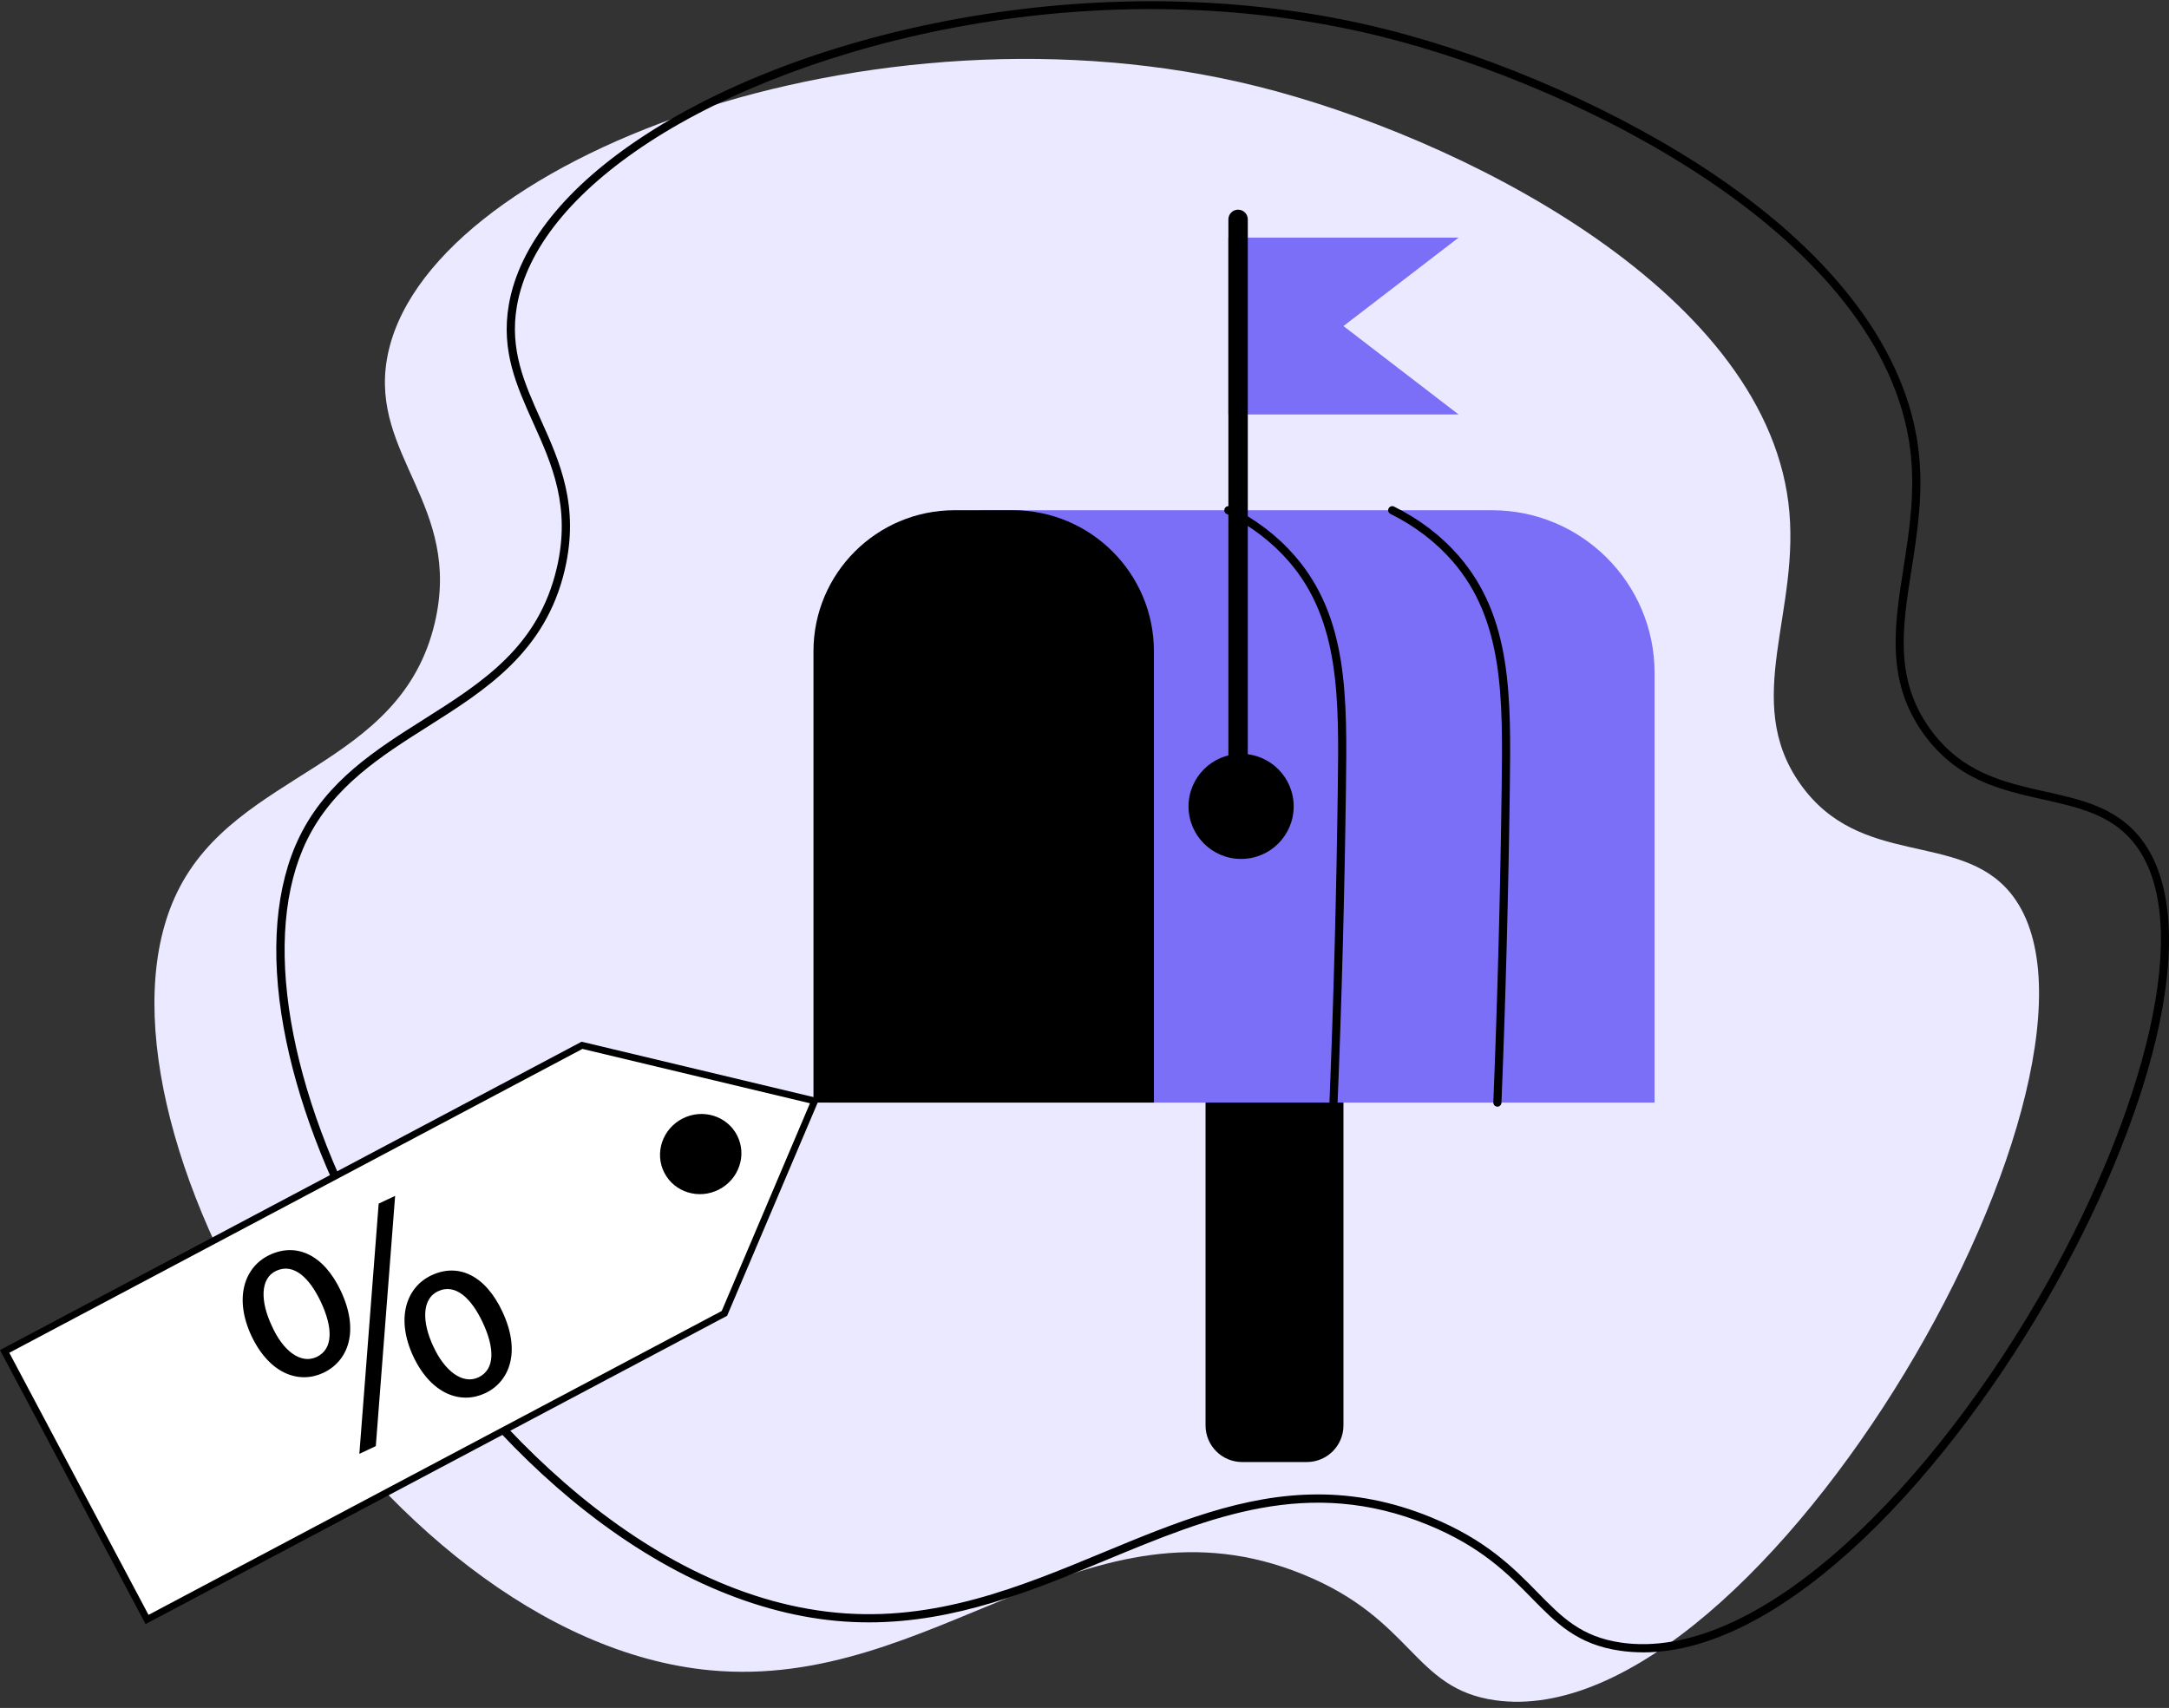 <svg width="306" height="241" viewBox="0 0 306 241" fill="none" xmlns="http://www.w3.org/2000/svg">
<rect x="0" y="0" width="306" height="241" fill="#333333" stroke="none"/>
<path d="M283.565 125.918C303.084 149.41 248.634 245.306 210.902 239.907C199.338 238.252 199.451 228.528 183.864 222.165C153.251 209.665 131.927 238.651 100.219 235.684C52.735 231.241 9.433 157.718 25.022 125.844C33.425 108.665 56.523 108.519 61.353 87.824C65.198 71.35 52.233 64.291 54.593 50.648C59.43 22.679 123.206 -1.352 177.462 12.204C205.36 19.173 248.5 40.518 252.302 70.926C254.21 86.185 245.591 98.777 253.991 110.636C262.427 122.545 276.347 117.234 283.562 125.918H283.565Z" fill="#EBE9FF"/>
<path d="M231.811 233.152C230.723 233.152 229.647 233.078 228.582 232.926C222.516 232.059 219.538 229.016 216.087 225.494C212.751 222.091 208.972 218.234 201.408 215.145C184.618 208.289 170.74 214.043 156.046 220.134C145.605 224.461 134.845 228.92 122.585 228.922C121.055 228.922 119.503 228.853 117.924 228.705C105.597 227.552 92.664 221.616 80.522 211.539C69.643 202.512 59.522 190.178 52.023 176.814C45.987 166.057 41.833 155.046 40.012 144.974C38.082 134.31 38.861 124.996 42.262 118.041C46.119 110.154 53.056 105.765 59.764 101.523C68.087 96.257 75.948 91.284 78.551 80.143C80.563 71.518 77.859 65.51 75.242 59.701C72.884 54.463 70.657 49.516 71.784 42.999C73.241 34.575 79.883 26.299 90.99 19.064C103.253 11.076 119.95 5.073 138.008 2.154C157.712 -1.029 177.545 -0.358 195.364 4.093C211.423 8.105 228.858 15.828 242.003 24.747C259.026 36.299 268.926 49.631 270.636 63.304C271.397 69.381 270.523 74.951 269.677 80.339C268.381 88.606 267.261 95.745 272.225 102.754C276.681 109.045 282.709 110.391 288.537 111.694C293.584 112.821 298.349 113.886 301.77 118.001C306.176 123.304 307.162 132.486 304.624 144.552C302.326 155.477 297.148 168.489 290.047 181.192C275.249 207.659 251.935 233.157 231.814 233.157L231.811 233.152ZM185.932 210.869C190.997 210.869 196.253 211.795 201.844 214.078C209.627 217.257 213.495 221.203 216.91 224.687C220.349 228.198 223.067 230.971 228.745 231.785C237.9 233.095 248.814 228.304 260.31 217.932C270.555 208.688 280.759 195.439 289.04 180.627C301.706 157.972 310.282 130.049 300.883 118.737C297.715 114.924 293.134 113.9 288.286 112.817C282.244 111.468 275.996 110.071 271.284 103.418C266.051 96.027 267.259 88.317 268.538 80.156C269.37 74.85 270.23 69.361 269.493 63.445C265.74 33.42 222.938 12.169 195.085 5.209C155.001 -4.805 113.355 5.871 91.622 20.028C80.791 27.085 74.325 35.093 72.923 43.195C71.856 49.364 74.014 54.154 76.298 59.226C78.993 65.211 81.778 71.398 79.678 80.403C76.969 92.004 68.538 97.338 60.387 102.496C53.814 106.654 47.018 110.954 43.304 118.546C36.798 131.847 40.526 153.956 53.035 176.249C65.389 198.267 89.826 224.917 118.037 227.557C131.984 228.862 143.995 223.885 155.608 219.069C165.687 214.891 175.39 210.869 185.935 210.869H185.932Z" fill="black"/>
<path d="M170.076 111.314H189.533V201.135C189.533 203.987 187.219 206.299 184.369 206.299H175.24C172.388 206.299 170.076 203.985 170.076 201.135V111.314Z" fill="black"/>
<path d="M139.714 71.995H210.475C223.141 71.995 233.425 82.28 233.425 94.945V155.577H116.762V94.945C116.762 82.28 127.046 71.995 139.712 71.995H139.714Z" fill="#7B6FF7"/>
<path d="M134.663 71.995H142.894C153.876 71.995 162.794 80.913 162.794 91.895V155.577H114.764V91.895C114.764 80.913 123.681 71.995 134.663 71.995Z" fill="black"/>
<path d="M175.095 121.201C179.191 121.201 182.511 117.881 182.511 113.785C182.511 109.689 179.191 106.369 175.095 106.369C170.999 106.369 167.678 109.689 167.678 113.785C167.678 117.881 170.999 121.201 175.095 121.201Z" fill="black"/>
<path d="M205.779 58.486H173.287V33.528H205.779C200.364 37.687 194.949 41.848 189.533 46.007C194.949 50.166 200.364 54.327 205.779 58.486Z" fill="#7B6FF7"/>
<path d="M176.038 30.955C176.038 30.199 175.425 29.586 174.668 29.586C173.912 29.586 173.299 30.199 173.299 30.955V118.244C173.299 119 173.912 119.613 174.668 119.613C175.425 119.613 176.038 119 176.038 118.244V30.955Z" fill="black"/>
<path d="M211.252 156.153C211.252 156.153 211.236 156.153 211.229 156.153C210.911 156.139 210.664 155.872 210.676 155.554C211.259 141.124 211.656 126.239 211.852 111.307C212.02 98.551 212.165 87.536 204.929 79.202C202.566 76.482 199.617 74.229 196.161 72.512C195.876 72.371 195.76 72.023 195.901 71.74C196.042 71.454 196.39 71.338 196.673 71.479C200.265 73.266 203.336 75.608 205.798 78.446C213.323 87.112 213.173 98.332 213.002 111.323C212.804 126.266 212.407 141.163 211.824 155.602C211.813 155.913 211.557 156.155 211.248 156.155L211.252 156.153Z" fill="black"/>
<path d="M188.134 156.153C188.134 156.153 188.118 156.153 188.111 156.153C187.793 156.139 187.546 155.872 187.558 155.554C188.141 141.124 188.537 126.239 188.733 111.307C188.902 98.551 189.047 87.536 181.81 79.202C179.447 76.482 176.499 74.229 173.043 72.512C172.757 72.371 172.642 72.023 172.783 71.74C172.923 71.454 173.269 71.338 173.555 71.479C177.147 73.266 180.217 75.608 182.679 78.446C190.204 87.112 190.054 98.332 189.884 111.323C189.685 126.266 189.289 141.163 188.706 155.602C188.694 155.913 188.438 156.155 188.129 156.155L188.134 156.153Z" fill="black"/>
<path d="M20.746 228.514L102.199 185.323C106.443 175.329 110.69 165.335 114.934 155.341C103.993 152.727 93.052 150.113 82.108 147.499C54.958 161.896 27.805 176.293 0.655 190.69L20.744 228.514H20.746Z" fill="white"/>
<path d="M20.536 229.164L102.58 185.662L115.603 155.005L82.053 146.989L81.887 147.077L0 190.498L20.536 229.166V229.164ZM101.819 184.984L20.953 227.864L1.312 190.881L82.168 148.006L114.27 155.676L101.821 184.982L101.819 184.984Z" fill="black"/>
<path d="M48.088 182.169C50.76 187.847 49.102 192.07 45.621 193.71C42.264 195.289 38.094 193.961 35.496 188.55C32.96 183.16 34.479 178.75 38.043 177.072C41.815 175.297 45.669 177.028 48.088 182.169ZM38.338 187.061C39.874 190.542 42.389 192.548 44.669 191.473C47.073 190.341 46.942 187.264 45.264 183.7C43.721 180.424 41.48 178.137 38.951 179.326C36.671 180.398 36.736 183.66 38.336 187.059L38.338 187.061ZM50.697 205.144L53.422 169.835L55.744 168.742L53.019 204.051L50.697 205.144ZM70.871 185.067C73.543 190.747 71.886 194.971 68.446 196.589C65.087 198.168 60.919 196.84 58.342 191.471C55.785 186.04 57.304 181.629 60.871 179.951C64.642 178.176 68.456 179.926 70.874 185.067H70.871ZM61.122 189.959C62.699 193.419 65.256 195.406 67.494 194.353C69.899 193.221 69.767 190.143 68.089 186.579C66.547 183.303 64.306 181.016 61.779 182.208C59.499 183.28 59.525 186.561 61.122 189.961V189.959Z" fill="black"/>
<path d="M101.426 167.849C104.261 166.394 105.409 162.972 103.989 160.208C102.569 157.443 99.12 156.382 96.285 157.837C93.45 159.293 92.303 162.714 93.723 165.479C95.142 168.244 98.591 169.305 101.426 167.849Z" fill="black"/>
</svg>
